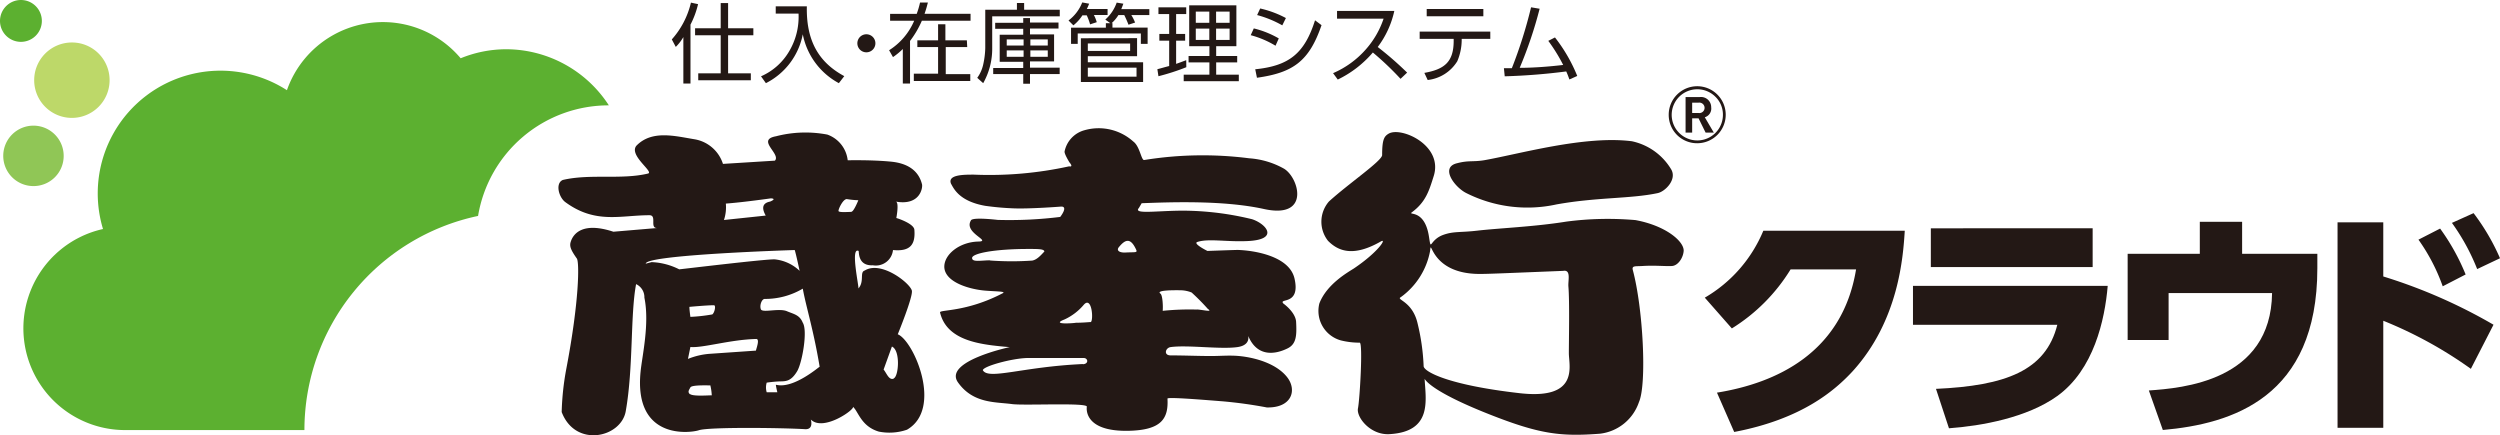 <svg xmlns="http://www.w3.org/2000/svg" width="277.16" height="48.26" viewBox="0 0 277.16 48.26"><defs><style>.a{fill:#231815;}.b{fill:#5cb030;}.c{fill:#90c656;}.d{fill:#bdd869;}</style></defs><title>kura_cloud</title><path class="a" d="M76.55,9.26h-.79V4.11a5.08,5.08,0,0,1-.84,1.09l-.44-.83A9.31,9.31,0,0,0,76.6.29l.79.17a9.73,9.73,0,0,1-.84,2.27ZM80.72.34V3.13h2.8v.78h-2.8V8.13h2.52V8.9H77.41V8.13H79.9V3.91H77.06V3.13H79.9V.34Z"/><path class="a" d="M89.45.7c-.08,3.77,1.27,6.19,4.15,7.74L93,9.22A7.86,7.86,0,0,1,89,3.8a7.7,7.7,0,0,1-4.09,5.42l-.54-.76a6.73,6.73,0,0,0,3.1-2.74,7.48,7.48,0,0,0,1.06-4.21H86V.7Z"/><path class="a" d="M97.05,4.8a1,1,0,1,1-1-1A1,1,0,0,1,97.05,4.8Z"/><path class="a" d="M98.68,2.3V1.54h2.95A9.62,9.62,0,0,0,102,.28h.87c-.09.33-.15.61-.37,1.25h5.1V2.3h-5.4a10.51,10.51,0,0,1-1.31,2.24V9.26h-.8V5.43a7.43,7.43,0,0,1-1.09.9l-.43-.76a7.18,7.18,0,0,0,2.78-3.27Zm8.55,2.92h-2.38v3h2.72v.76h-6.26V8.17H104V5.22H101.7V4.47H104V2.69h.81V4.47h2.38Z"/><path class="a" d="M112.74,1.08V.33h.8v.75h3.95v.73H110V5.3a7.76,7.76,0,0,1-1,3.92l-.66-.59A3.92,3.92,0,0,0,109,7.16a9.24,9.24,0,0,0,.23-1.83V1.08Zm4.74,7.13h-3.29V9.28h-.75V8.21h-3.33V7.54h3.33V6.85h-2.61v-3h2.61V3.19h-3.11V2.53h3.11V2h.75v.5h3.16v.66h-3.16v.65h2.67v3h-2.67v.69h3.29Zm-4-3.84h-1.87v.68h1.87Zm0,1.22h-1.87V6.3h1.87Zm2.68-1.22h-1.93v.68h1.93Zm0,1.22h-1.93V6.3h1.93Z"/><path class="a" d="M122.79,1v.66h-1.52a4,4,0,0,1,.32.8l-.74.24a5.76,5.76,0,0,0-.37-1H120A4.58,4.58,0,0,1,119,2.81l-.54-.54a4.59,4.59,0,0,0,1.52-2l.77.14c-.07.16-.13.33-.26.59Zm.54,1.56v.5h3.9V4.86h-.75V3.71h-7V4.86h-.74V3.07h3.86v-.5h.49l-.55-.4A4.49,4.49,0,0,0,123.8.29l.74.12c-.09.25-.14.37-.23.6h3.11v.66h-2a4.6,4.6,0,0,1,.42.83l-.73.24c-.17-.44-.3-.72-.47-1.07h-.65a4,4,0,0,1-.75.9Zm2.73,1.67v2H120.6v.67h6.13V9.09h-6.9V4.24Zm-5.46.59v.83h4.69V4.83Zm0,2.68v1H126v-1Z"/><path class="a" d="M131.52,7.45a24.31,24.31,0,0,1-3.09,1l-.12-.78c.34-.08.87-.24,1.31-.35V4.51h-1.09V3.76h1.09V1.56h-1.19V.81h3.08v.75h-1.12v2.2h1v.75h-1V7.08c.47-.16.77-.28,1.12-.41ZM137.07.59V5.12h-2.24V6.21h2.33v.71h-2.33V8.28h2.51V9h-6.11V8.28h2.85V6.92h-2.31V6.21h2.31V5.12h-2.24V.59Zm-3,.7h-1.5V2.53h1.5Zm0,1.88h-1.5V4.43h1.5Zm2.25-1.88h-1.5V2.53h1.5Zm0,1.88h-1.5V4.43h1.5Z"/><path class="a" d="M141.41,5.07a10.56,10.56,0,0,0-2.75-1.17l.34-.75a10.37,10.37,0,0,1,2.77,1.11Zm-2.25,2.61c3.77-.38,5.47-1.77,6.63-5.43l.72.54c-1.37,4-3.15,5.27-7.16,5.83Zm3-4.87a11.87,11.87,0,0,0-2.79-1.14l.34-.73A11.36,11.36,0,0,1,142.56,2Z"/><path class="a" d="M154.58,1.21a10.24,10.24,0,0,1-1.84,4A37.18,37.18,0,0,1,156,8.05l-.73.69a33,33,0,0,0-3.07-2.92,11.9,11.9,0,0,1-3.89,3l-.52-.71a10.18,10.18,0,0,0,3.6-2.6,9.83,9.83,0,0,0,2-3.44h-5.16V1.21Z"/><path class="a" d="M162.05,4.48a6.09,6.09,0,0,1-.49,2.31,4.43,4.43,0,0,1-3.28,2.08l-.37-.79c2.19-.39,3.25-1.18,3.25-3.55V4.31h-3.77V3.5h7.83v.81h-3.17ZM164.45,1v.8h-6.28V1Z"/><path class="a" d="M166.73,7.56l.88,0A51,51,0,0,0,169.74.81l.95.16a46.25,46.25,0,0,1-2.21,6.55c1.54,0,3.31-.14,4.82-.32a18.71,18.71,0,0,0-1.65-2.67l.74-.38a17.64,17.64,0,0,1,2.47,4.27l-.87.39c-.12-.33-.18-.51-.35-.89a67.8,67.8,0,0,1-6.82.54Z"/><path class="a" d="M190.35,43.53c6.56-1.06,13.9-4.4,15.42-13.66h-7.26A20,20,0,0,1,192,36.41L189,33a15.42,15.42,0,0,0,6.49-7.42h15.68c-.18,2.83-.64,9.93-5.78,15.58-2,2.16-5.66,5.31-13.13,6.73Z"/><path class="a" d="M233.67,31.69c-.32,3.79-1.55,9.31-5.6,12.22-3.34,2.4-8.4,3.31-12,3.57l-1.44-4.37c7.71-.35,12.17-2,13.45-7.1h-16V31.69ZM232,25.31v4.3H214.06v-4.3Z"/><path class="a" d="M256.91,28.14v1.6c0,14.35-9.48,17.26-17.13,17.93l-1.55-4.38c3.63-.26,13.55-1,13.66-10.8H240.42v5.2h-4.54V28.14h8V24.59h4.69v3.55Z"/><path class="a" d="M273.93,40.89a46.42,46.42,0,0,0-9.71-5.33V47.43h-5.07V24.65h5.07v6A58.69,58.69,0,0,1,276.44,36Zm-3.41-15.55a24,24,0,0,1,2.83,5.09l-2.54,1.31a21,21,0,0,0-2.69-5.17Zm3.71-1.71a24,24,0,0,1,2.93,5l-2.53,1.2a23.56,23.56,0,0,0-2.8-5.12Z"/><path class="b" d="M4.64,2.32A2.32,2.32,0,1,0,2.32,4.64,2.32,2.32,0,0,0,4.64,2.32Z"/><path class="c" d="M7.06,17.29a3.35,3.35,0,1,0-3.35,3.34A3.34,3.34,0,0,0,7.06,17.29Z"/><path class="d" d="M12.15,8.89A4.18,4.18,0,1,1,8,4.71,4.17,4.17,0,0,1,12.15,8.89Z"/><path class="b" d="M53,23.94A14.67,14.67,0,0,1,67.5,11.68,13.59,13.59,0,0,0,56.07,5.46a13.4,13.4,0,0,0-5,1A11.27,11.27,0,0,0,31.81,10,13.61,13.61,0,0,0,11.42,25.39a11.28,11.28,0,0,0,2.44,22.29H33.75A24.26,24.26,0,0,1,53,23.94Z"/><path class="a" d="M143.51,30.86c-.59-2.51-4.56-3.1-6.28-3.15-.36,0-3.37.11-3.37.11s-1.69-.83-1.1-1c1.22-.39,3.12,0,5.43-.09,3.74-.13,2.19-1.92.61-2.43a32.74,32.74,0,0,0-6.8-.93c-3.2-.11-6.47.49-5.74-.31l.31-.53c3-.11,9-.36,13.55.64,5.2,1.15,3.89-3.5,2.21-4.48a9.13,9.13,0,0,0-3.83-1.14,40.63,40.63,0,0,0-11.65.19c-.33.05-.47-1.51-1.21-2.05a5.73,5.73,0,0,0-5.42-1.25,3.07,3.07,0,0,0-2.2,2.37c0,.35.6,1.26.51,1.15.55.63,0,.48,0,.48a41.26,41.26,0,0,1-10.59.92c-1.08,0-2.91,0-2.51,1,.3.53.9,1.95,3.8,2.46a31.28,31.28,0,0,0,3.16.28c1.76.07,5.15-.19,5.15-.19,1-.12,0,1.14,0,1.14a45.76,45.76,0,0,1-6.91.33c-1.64-.18-2.94-.21-3,.08-.81,1.37,2.39,2.29.82,2.32-2.08.05-3.81,1.44-3.76,2.85.09,1.66,2.76,2.44,4.53,2.59,1.27.1,2.22.08,2,.26-4.11,2.17-7.14,1.82-7,2.17.64,2.69,3.48,3.34,5.78,3.64,1.32.16,1.95.19,1.95.19s-7.41,1.57-5.74,3.92,4.14,2.15,6,2.4c1.4.18,8.36-.19,8.28.29,0,0-.51,2.78,4.64,2.67,3.61-.08,4.43-1.33,4.3-3.57,0-.2,4.15.15,6.09.3a49.3,49.3,0,0,1,4.92.68c2.75.07,3.39-1.9,2.26-3.35s-3.39-2.16-5.33-2.35c-1.08-.1-2,0-3.11,0-1.45,0-3-.07-4.48-.07-.81,0-.58-.84,0-.92,1.87-.26,5.55.27,7.41,0s.91-1.78,1.3-1c1.05,2.16,3,1.75,4.2,1.17,1.05-.48,1.08-1.47,1-3-.09-1.07-1.41-2-1.41-2C141.7,33,144.22,33.92,143.51,30.86Zm-33.74-2c-1,0-2,.24-2-.26s2.41-1,6.26-1c1.07,0,1.75,0,1.75.29-.36.37-.79.9-1.35,1A33.29,33.29,0,0,1,109.77,28.88Zm10.28,11.5c-6.71.3-10.48,1.8-11.09.68.06-.44,3.21-1.31,4.93-1.35.94,0,6.23,0,6.23,0C120.62,39.67,120.75,40.34,120.05,40.38Zm.86-4.66s-1,.09-1.68.08c.41,0-3,.32-1.2-.37a6.2,6.2,0,0,0,2.13-1.63C121.07,32.76,121.26,35.6,120.91,35.72ZM124.7,28c-.72,0-.92-.29-.65-.61.68-.82,1.26-1.1,1.89.25C126.15,28.06,125.88,27.93,124.7,28Zm8,6.32a29.1,29.1,0,0,0-3.8.14c.05-.42,0-1.73-.25-1.91-.59-.41,1.74-.38,2.24-.37a3.4,3.4,0,0,1,1.22.25,24.68,24.68,0,0,1,1.8,1.82C134.5,34.64,133.44,34.36,132.72,34.31Z"/><path class="a" d="M181.31,24.4a35.23,35.23,0,0,0-7.67.17c-3.53.57-7.42.72-9.85,1-1.9.22-2.61.06-3.73.45-1.64.56-1.36,2-1.64.21-.49-3.18-2.46-2.28-1.86-2.72,1.52-1.14,1.88-2.38,2.39-4,1.07-3.42-3.63-5.5-5-4.69-.51.3-.72.68-.72,2.37,0,.64-3.73,3.17-5.9,5.15a3.42,3.42,0,0,0-.1,4.36c1.14,1.15,2.81,1.82,5.87.06.67-.38-.27,1.16-3,3-.65.42-3,1.72-3.83,3.88a3.39,3.39,0,0,0,2.39,4.1,8.61,8.61,0,0,0,2.09.25c.36.09,0,6.3-.2,7.28s1.38,3,3.51,2.86c4.76-.28,4-3.77,3.88-6.13.28.47,1.64,1.75,7.19,3.94s7.88,2.48,12.27,2.14a5.2,5.2,0,0,0,4.3-3.5c.89-2,.46-10.4-.68-14.64-.13-.51.27-.4,1.08-.45,1.39-.09,2.6.05,3.27,0s1.24-.91,1.29-1.69C186.68,26.71,184.6,25,181.31,24.4ZM168.47,43.59c-8.14-.93-10.64-2.44-10.64-3a23.76,23.76,0,0,0-.66-4.69c-.56-2.53-2.44-2.66-1.88-2.95a8.14,8.14,0,0,0,3.26-5.15c.15-1.6-.06,2.57,5.5,2.57,1,0,2.26-.06,9.25-.34.91-.16.52,1.08.58,1.74.14,1.64.05,6,.05,7.39S175.13,44.35,168.47,43.59Z"/><path class="a" d="M162.57,21.41a15.06,15.06,0,0,0,10,1.25c4.52-.81,8.19-.61,11.2-1.25.82-.16,2.18-1.51,1.5-2.64a6.7,6.7,0,0,0-4.35-3.11c-5.23-.67-12.5,1.42-16.36,2.1-1.27.21-1.72,0-3,.33C159.58,18.54,161.3,20.79,162.57,21.41Z"/><path class="a" d="M99.53,37.06s1.73-4.22,1.56-4.85c-.23-.85-3.41-3.34-5.22-2.22-.6.18,0,1.2-.71,2,.13,0-.91-4.58,0-4.18.14-.15-.22,1.69,1.61,1.6A1.91,1.91,0,0,0,99,27.72c1.88.18,2.51-.57,2.37-2.26-.06-.63-1.67-1.2-2-1.29,0,0,.34-1.75-.06-1.82,2.7.48,3-1.54,2.91-1.91-.25-1-1-2.32-3.56-2.53-2.14-.2-4.68-.14-4.68-.14a3.42,3.42,0,0,0-2.26-2.85,13,13,0,0,0-5.7.19c-2.21.4.59,1.95-.11,2.7l-5.76.36A4,4,0,0,0,77,15.44c-2.15-.35-4.73-1.06-6.45.72-.86,1.07,2,2.91,1.29,3.08-2.95.71-6.42,0-9.44.71-.86.36-.46,1.89.25,2.44C66,24.87,68.81,23.86,72,23.86c.86,0,0,1.42.84,1.42L68,25.69c-3.36-1.11-4.44.18-4.73,1.13-.15.47,0,.88.68,1.84.29.4.28,4.69-1.19,12.35a30.21,30.21,0,0,0-.49,4.67c1.52,4,6.58,2.84,7.1-.08.86-4.85.5-10.66,1.15-14.1A1.6,1.6,0,0,1,71.44,33c.59,2.88-.25,6.46-.42,8.18-.79,7.7,5.6,6.81,6.45,6.52,1.09-.37,9.09-.28,11.78-.12,1,.06.64-1.07.64-1.07,1.4,1.4,5-1.19,4.66-1.42.61.5.89,2.17,2.88,2.76a6,6,0,0,0,3.12-.21C104.58,45.32,101.3,37.77,99.53,37.06ZM80.47,22.57c1.83-.13,5-.58,5-.58.71.05-.1.36-.1.36-1.13.22-.73,1.09-.48,1.55l-4.63.49A4.46,4.46,0,0,0,80.47,22.57ZM75.3,29.86a7.41,7.41,0,0,0-3.06-.8l-.65.17c0-1,16.52-1.51,16.52-1.51.17.58.54,2.31.54,2.31a4.64,4.64,0,0,0-2.8-1.28C84.63,28.75,76.49,29.73,75.3,29.86Zm3.66,5a19.06,19.06,0,0,1-2.42.27s-.11-.76-.11-1.11c0,0,1.94-.18,2.7-.18C79.4,33.81,79.24,34.61,79,34.83Zm-2.47,8.85c-.28-.27-.12-.44.05-.76s2.22-.2,2.21-.23a5.81,5.81,0,0,1,.16,1.12C79,43.78,76.86,44,76.49,43.68Zm7.32-4.84-5.06.35a8,8,0,0,0-2.48.57l.27-1.32c1.35.13,4.36-.81,7.27-.89C84.24,37.54,83.92,38.44,83.81,38.84Zm2.25,3.82c-.14-.27.12.8.12.8s-1.18,0-1.18,0a1.86,1.86,0,0,1,0-1.07s.58-.09,1.28-.13,1.35.13,2.11-1.16c.54-.94,1.18-4.48.6-5.37-.34-.85-1-.94-1.73-1.25-.89-.39-2.75.22-2.91-.23s.11-1.14.43-1.14A8.18,8.18,0,0,0,89,32c.36,2,1.17,4.48,1.87,8.66C90.86,40.61,88,43.14,86.06,42.66Zm8.35-19.2c-.39,0-1.42.09-1.45-.1s.49-1.32.92-1.32a9.6,9.6,0,0,0,1.28.13S94.65,23.46,94.41,23.46Zm4.68,18.48c-.54.23-.79-.6-1.13-1l.92-2.55C99.85,38.84,99.63,41.73,99.09,41.94Z"/><path class="a" d="M188.17,15.88A3.16,3.16,0,1,0,185,12.73a3.14,3.14,0,0,0,3.16,3.15Zm-2.84-3.15a2.84,2.84,0,0,1,4.85-2,2.76,2.76,0,0,1,.83,2,2.84,2.84,0,0,1-5.68,0Z"/><path class="a" d="M189.09,14.7l-.78-1.58h-.71V14.7h-.73V10.76h1.57a1.13,1.13,0,0,1,1.27,1.14A1,1,0,0,1,189,13L190,14.7Zm-.78-3.32h-.71v1.15h.72a.58.58,0,1,0,0-1.15Z"/></svg>